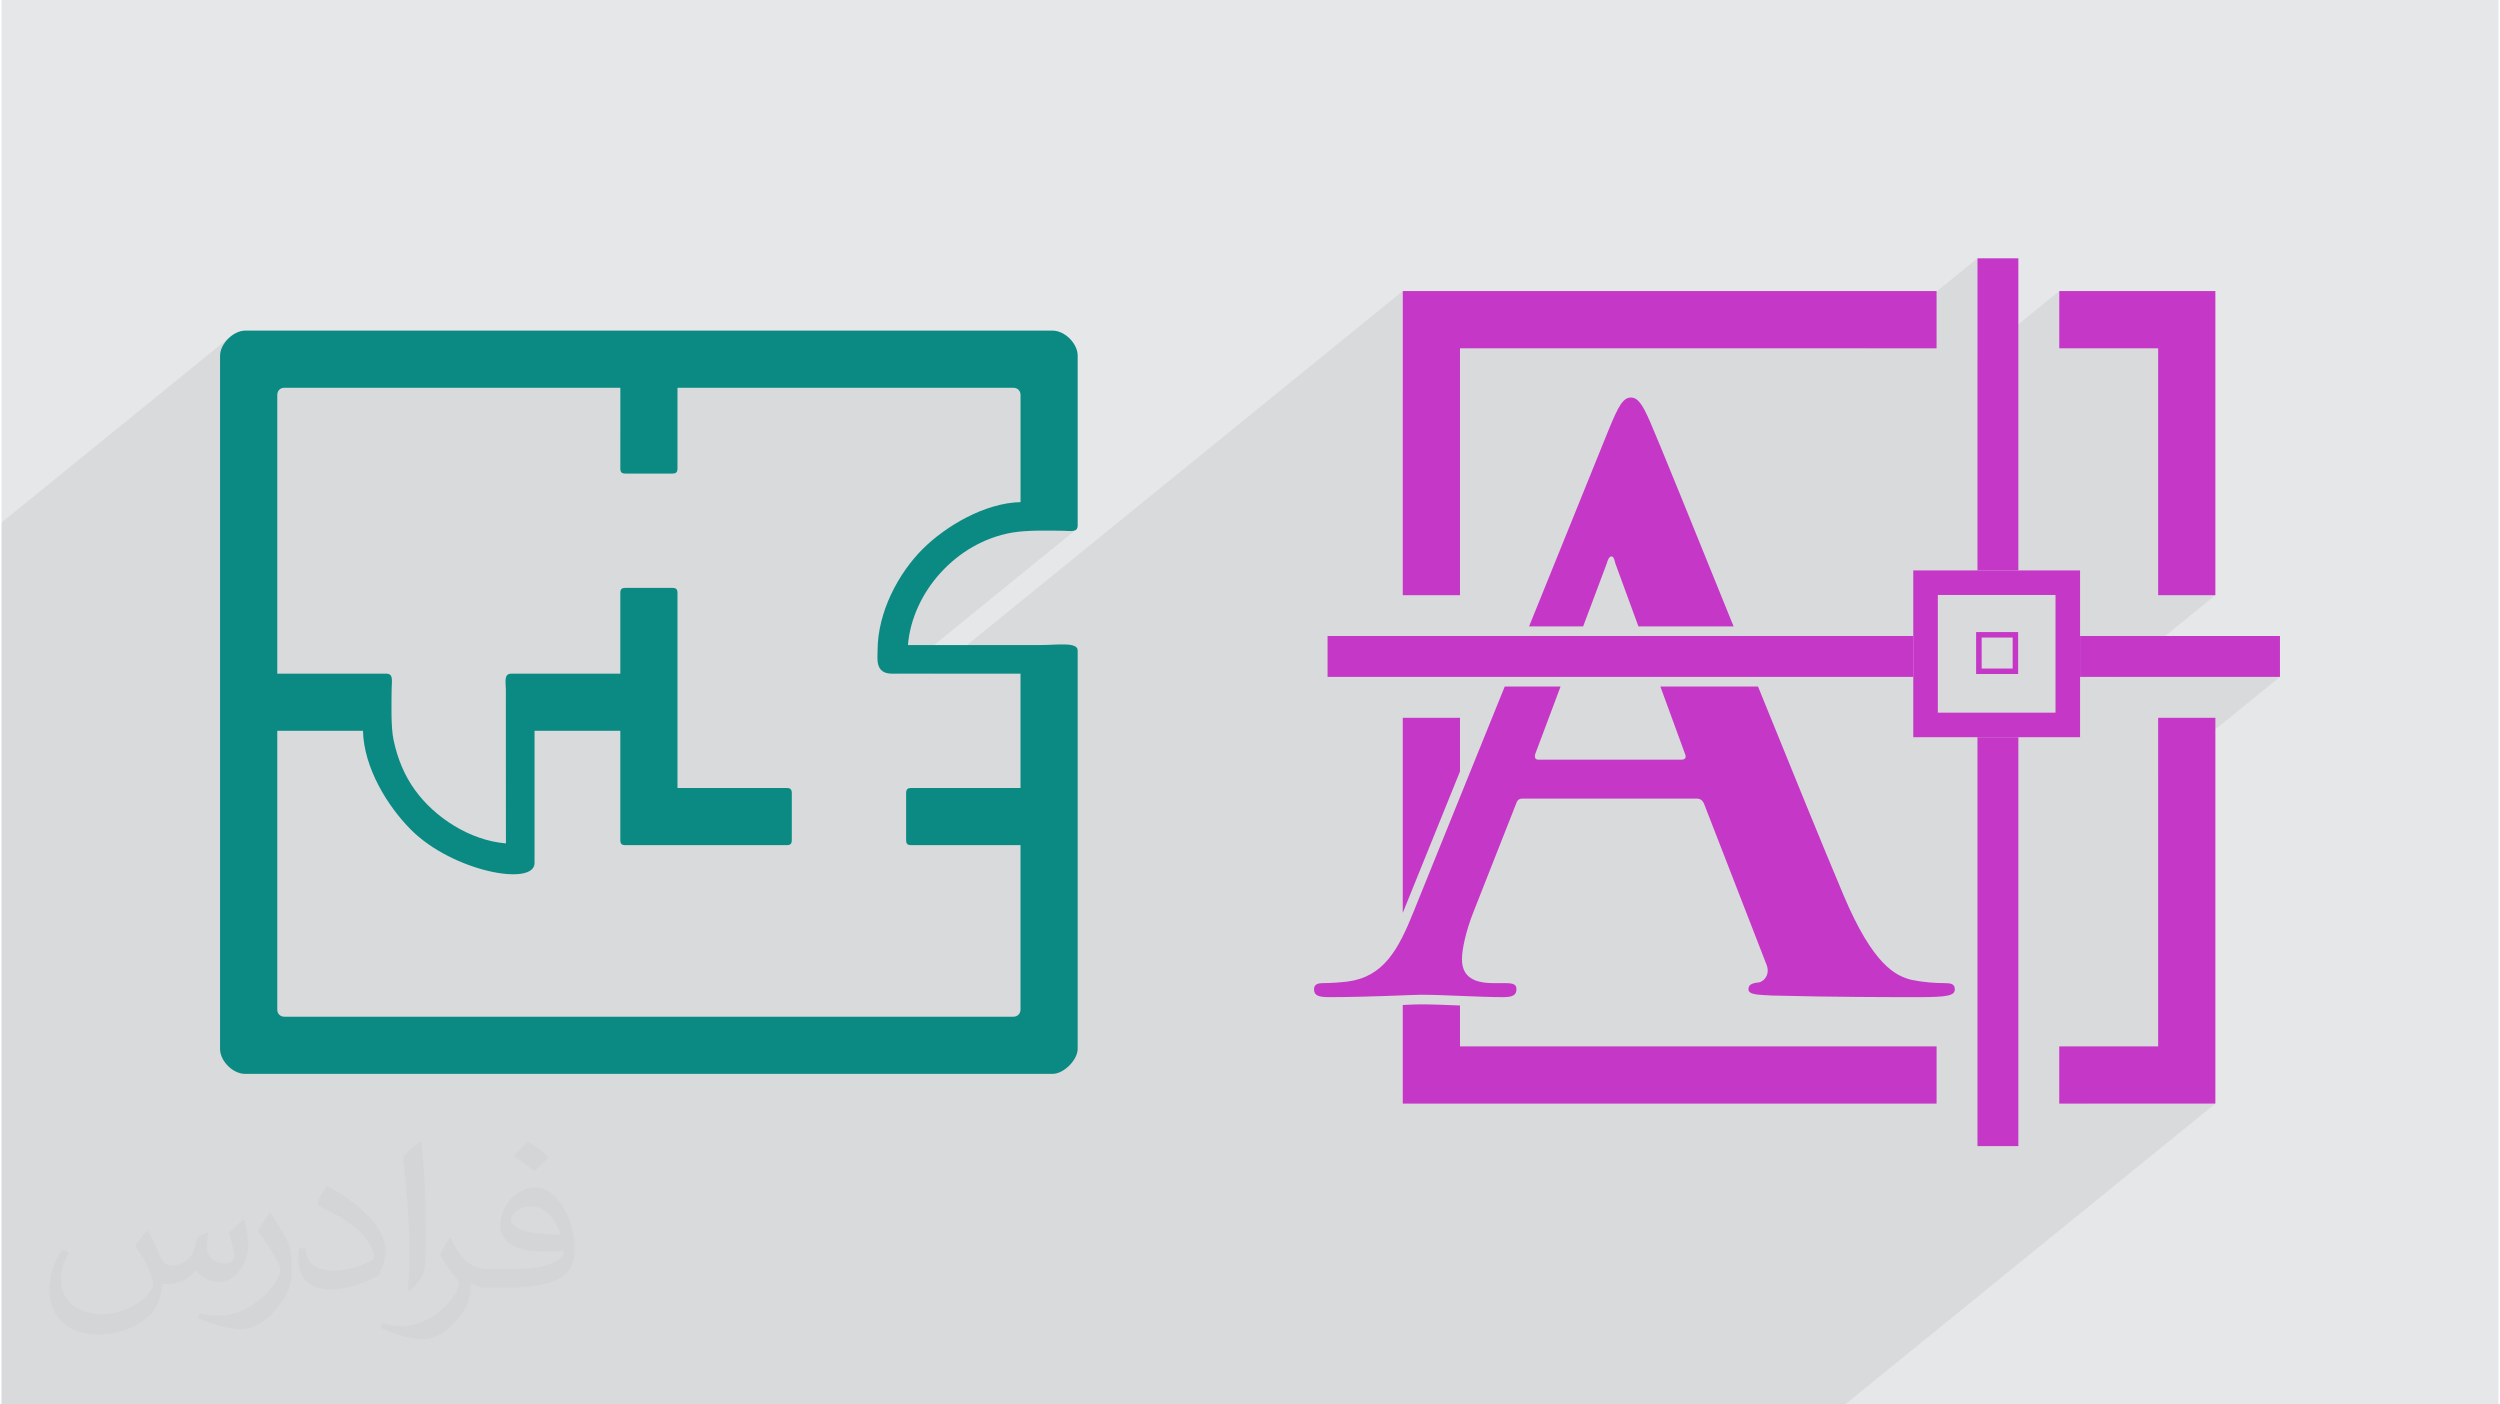 <?xml version="1.0" encoding="UTF-8"?>
<!DOCTYPE svg PUBLIC "-//W3C//DTD SVG 1.0//EN" "http://www.w3.org/TR/2001/REC-SVG-20010904/DTD/svg10.dtd">
<!-- Creator: CorelDRAW 2017 -->
<svg xmlns="http://www.w3.org/2000/svg" xml:space="preserve" width="356px" height="200px" version="1.0" shape-rendering="geometricPrecision" text-rendering="geometricPrecision" image-rendering="optimizeQuality" fill-rule="evenodd" clip-rule="evenodd"
viewBox="0 0 35600 20025"
 xmlns:xlink="http://www.w3.org/1999/xlink">
 <g id="Layer_x0020_1">
  <g id="_1781298552576">
   <path fill="#E6E7E8" d="M0 0l35600 0 0 20025 -35600 0 0 -20025z"/>
   <path fill="#373435" fill-opacity="0.078" d="M0 7451l3285 -2669 -54 47 -47 55 -37 60 -23 63 -9 64 0 1172 844 -685 15 -12 17 -9 20 -6 21 -2 4790 0 0 662 815 -662 4789 0 21 2 20 6 17 9 15 12 12 15 9 17 6 19 2 22 0 1528 -1951 1586 -8 23 -13 48 1049 -853 118 -87 125 -78 131 -68 137 -57 141 -45 146 -33 82 -12 89 -8 93 -5 95 -3 97 -1 96 0 95 1 91 1 39 2 38 2 34 0 30 -3 25 -8 19 -15 -2533 2059 471 0 6714 -5455 0 1478 816 -662 5800 0 1578 -1283 0 1414 1166 -947 0 816 1410 0 0 3520 816 0 -1435 1165 2356 0 -1737 1411 0 3857 -1004 816 1820 0 -5280 4290 -26284 0 0 -12574z"/>
   <g>
    <path fill="#0B8A84" d="M12490 9274c0,115 -38,331 204,331l1834 0 0 1630 -1554 0c-59,0 -77,18 -77,77l0 662c0,59 18,76 77,76l1554 0 0 2344c0,60 -43,102 -102,102l-10394 0c-59,0 -101,-42 -101,-102l0 -3974 1222 0c12,524 347,1071 682,1408 596,599 1764,816 1764,477l0 -1885 1223 0 0 1554c0,59 17,76 76,76l2293 0c58,0 76,-17 76,-76l0 -662c0,-59 -18,-77 -76,-77l-1554 0 0 -2777c0,-58 -18,-76 -77,-76l-662 0c-59,0 -76,18 -76,76l0 1147 -1554 0c-108,0 -80,115 -78,228l1 2192c-516,-43 -1017,-371 -1299,-764 -143,-198 -245,-434 -304,-715 -38,-180 -29,-522 -26,-739 2,-108 26,-202 -78,-202l-1553 0 0 -3974c0,-60 42,-102 101,-102l4790 0 0 1146c0,59 17,77 76,77l662 0c59,0 77,-18 77,-77l0 -1146 4789 0c59,0 102,42 102,102l0 1528c-510,12 -1067,342 -1395,669 -348,347 -643,903 -643,1446zm-9375 -4203l0 9883c0,175 183,357 357,357l11514 0c159,0 357,-198 357,-357l0 -5680c0,-125 -289,-77 -535,-77l-1885 0c63,-757 691,-1463 1480,-1602 210,-37 501,-30 738,-27 108,2 202,26 202,-77l0 -2420c0,-173 -183,-357 -357,-357l-11514 0c-168,0 -357,188 -357,357z"/>
    <path fill="#C537C7" fill-rule="nonzero" d="M20386 4150l7203 0 0 816 -6795 0 0 3520 -816 0 0 -4336 408 0zm408 6084l0 765 -787 1945 0 1c-10,23 -19,47 -29,70l0 -2781 816 0zm0 1495l0 1402c-73,225 -109,427 -109,542 0,123 30,232 109,319l0 70c-203,-8 -404,-16 -560,-16 -30,0 -123,4 -250,9l-6 0 0 -429c106,-163 194,-358 282,-579l1 0 533 -1318zm0 2607l0 583 6795 0 0 816 -7611 0 0 -1407 16 0c111,-5 192,-8 240,-8 174,0 366,8 560,16zm8544 -10186l2226 0 0 4336 -816 0 0 -3520 -1410 0 0 -816zm2226 6084l0 5501 -2226 0 0 -816 1410 0 0 -4685 816 0z"/>
    <path fill="#C537C7" fill-rule="nonzero" d="M28755 3683l0 4450 -583 0 0 -4450 583 0zm0 6478l-583 0 583 0zm0 350l0 5830 -583 0 0 -5830 583 0z"/>
    <path fill="#C537C7" fill-rule="nonzero" d="M27432 8133l2203 0 0 2378 -2378 0 0 -2378 175 0zm1853 350l-1678 0 0 1678 1678 0 0 -1678z"/>
    <path fill="#C537C7" fill-rule="nonzero" d="M28193 9012l520 0 39 0 0 39 0 520 0 39 -39 0 -520 0 -40 0 0 -39 0 -520 0 -39 40 0zm481 78l-442 0 0 442 442 0 0 -442z"/>
    <path fill="#C537C7" fill-rule="nonzero" d="M24164 11386c55,0 88,22 111,77l888 2287c55,134 -22,233 -100,256 -111,11 -156,33 -156,100 0,77 134,77 334,88 888,23 1698,23 2098,23 410,0 510,-23 510,-111 0,-78 -55,-89 -144,-89 -133,0 -300,-11 -466,-45 -233,-55 -555,-211 -977,-1210 -289,-684 -752,-1822 -1219,-2974l-1392 0 357 976c11,33 0,67 -55,67l-2043 0c-44,0 -56,-34 -44,-78l362 -965 -796 0 -1298 3207c-222,555 -433,933 -944,1000 -89,11 -244,22 -344,22 -89,0 -133,22 -133,89 0,88 66,111 211,111 577,0 1188,-34 1310,-34 344,0 821,34 1176,34 123,0 189,-23 189,-111 0,-67 -33,-89 -166,-89l-167 0c-344,0 -444,-145 -444,-344 0,-134 56,-400 167,-678l599 -1520c22,-67 44,-89 100,-89l2476 0zm768 -1872l-126 -309 -1368 0 113 309 1381 0zm-237 -583c-557,-1374 -1055,-2606 -1186,-2907 -111,-256 -178,-356 -278,-356 -111,0 -178,122 -311,444l-1141 2819 771 0 337 -898c11,-44 33,-100 67,-100 33,0 44,56 55,100l329 898 1357 0zm-3027 274l-125 309 788 0 116 -309 -779 0z"/>
    <path fill="#C537C7" fill-rule="nonzero" d="M18906 9068l8351 0 0 583 -8351 0 0 -583zm10379 0l0 583 0 -583zm350 0l2850 0 0 583 -2850 0 0 -583z"/>
   </g>
   <path fill="#373435" fill-opacity="0.031" d="M2082 17547c68,103 112,202 155,312 32,64 49,183 199,183 44,0 107,-14 163,-45 63,-33 111,-83 136,-159l60 -202 146 -72 10 10c-20,76 -25,149 -25,206 0,169 146,233 262,233 68,0 129,-33 129,-95 0,-80 -34,-216 -78,-338 68,-68 136,-136 214,-191l12 6c34,144 53,286 53,381 0,93 -41,196 -75,264 -70,132 -194,237 -344,237 -114,0 -241,-57 -328,-163l-5 0c-82,102 -208,194 -412,194l-63 0c-10,134 -39,229 -83,314 -121,237 -480,404 -818,404 -470,0 -706,-272 -706,-633 0,-223 73,-431 185,-578l92 38c-70,134 -116,261 -116,385 0,338 274,499 592,499 293,0 657,-187 723,-404 -25,-237 -114,-349 -250,-565 41,-72 94,-144 160,-221l12 0zm5421 -1274c99,62 196,136 291,220 -53,75 -119,143 -201,203 -95,-77 -190,-143 -287,-213 66,-74 131,-146 197,-210zm51 926c-160,0 -291,105 -291,183 0,167 320,219 703,217 -48,-196 -216,-400 -412,-400zm-359 895c208,0 390,-6 529,-41 155,-40 286,-118 286,-172 0,-14 0,-31 -5,-45 -87,8 -187,8 -274,8 -281,0 -498,-64 -582,-222 -22,-44 -37,-93 -37,-149 0,-153 66,-303 182,-406 97,-85 204,-138 313,-138 197,0 354,158 464,408 60,136 102,293 102,491 0,132 -37,243 -119,326 -153,148 -435,204 -867,204l-196 0 0 0 -51 0c-107,0 -184,-19 -245,-66l-10 0c3,25 5,49 5,72 0,97 -32,221 -97,320 -192,286 -400,410 -580,410 -182,0 -405,-70 -606,-161l36 -70c65,27 155,45 279,45 325,0 752,-313 805,-618 -12,-25 -33,-58 -65,-93 -95,-113 -155,-208 -211,-307 48,-95 92,-171 133,-240l17 -2c139,283 265,446 546,446l44 0 0 0 204 0zm-1408 299c24,-130 27,-276 27,-413l0 -202c0,-377 -49,-926 -88,-1282 68,-75 163,-161 238,-219l22 6c51,450 63,971 63,1452 0,126 -5,249 -17,340 -7,114 -73,200 -214,332l-31 -14zm-1449 -596c7,177 94,317 398,317 189,0 349,-49 526,-134 32,-14 49,-33 49,-49 0,-111 -85,-258 -228,-392 -139,-126 -323,-237 -495,-311 -59,-25 -78,-52 -78,-77 0,-51 68,-158 124,-235l19 -2c197,103 418,256 580,427 148,157 240,316 240,489 0,128 -38,249 -102,361 -215,109 -446,192 -674,192 -277,0 -466,-130 -466,-436 0,-33 0,-84 12,-150l95 0zm-501 -503l173 278c63,103 121,215 121,392l0 227c0,183 -117,379 -306,573 -148,132 -279,188 -400,188 -180,0 -386,-56 -624,-159l27 -70c75,20 162,37 269,37 342,-2 692,-252 852,-557 19,-35 27,-68 27,-91 0,-35 -20,-74 -34,-109 -88,-165 -185,-315 -292,-454 56,-88 112,-173 173,-257l14 2z"/>
  </g>
 </g>
</svg>
